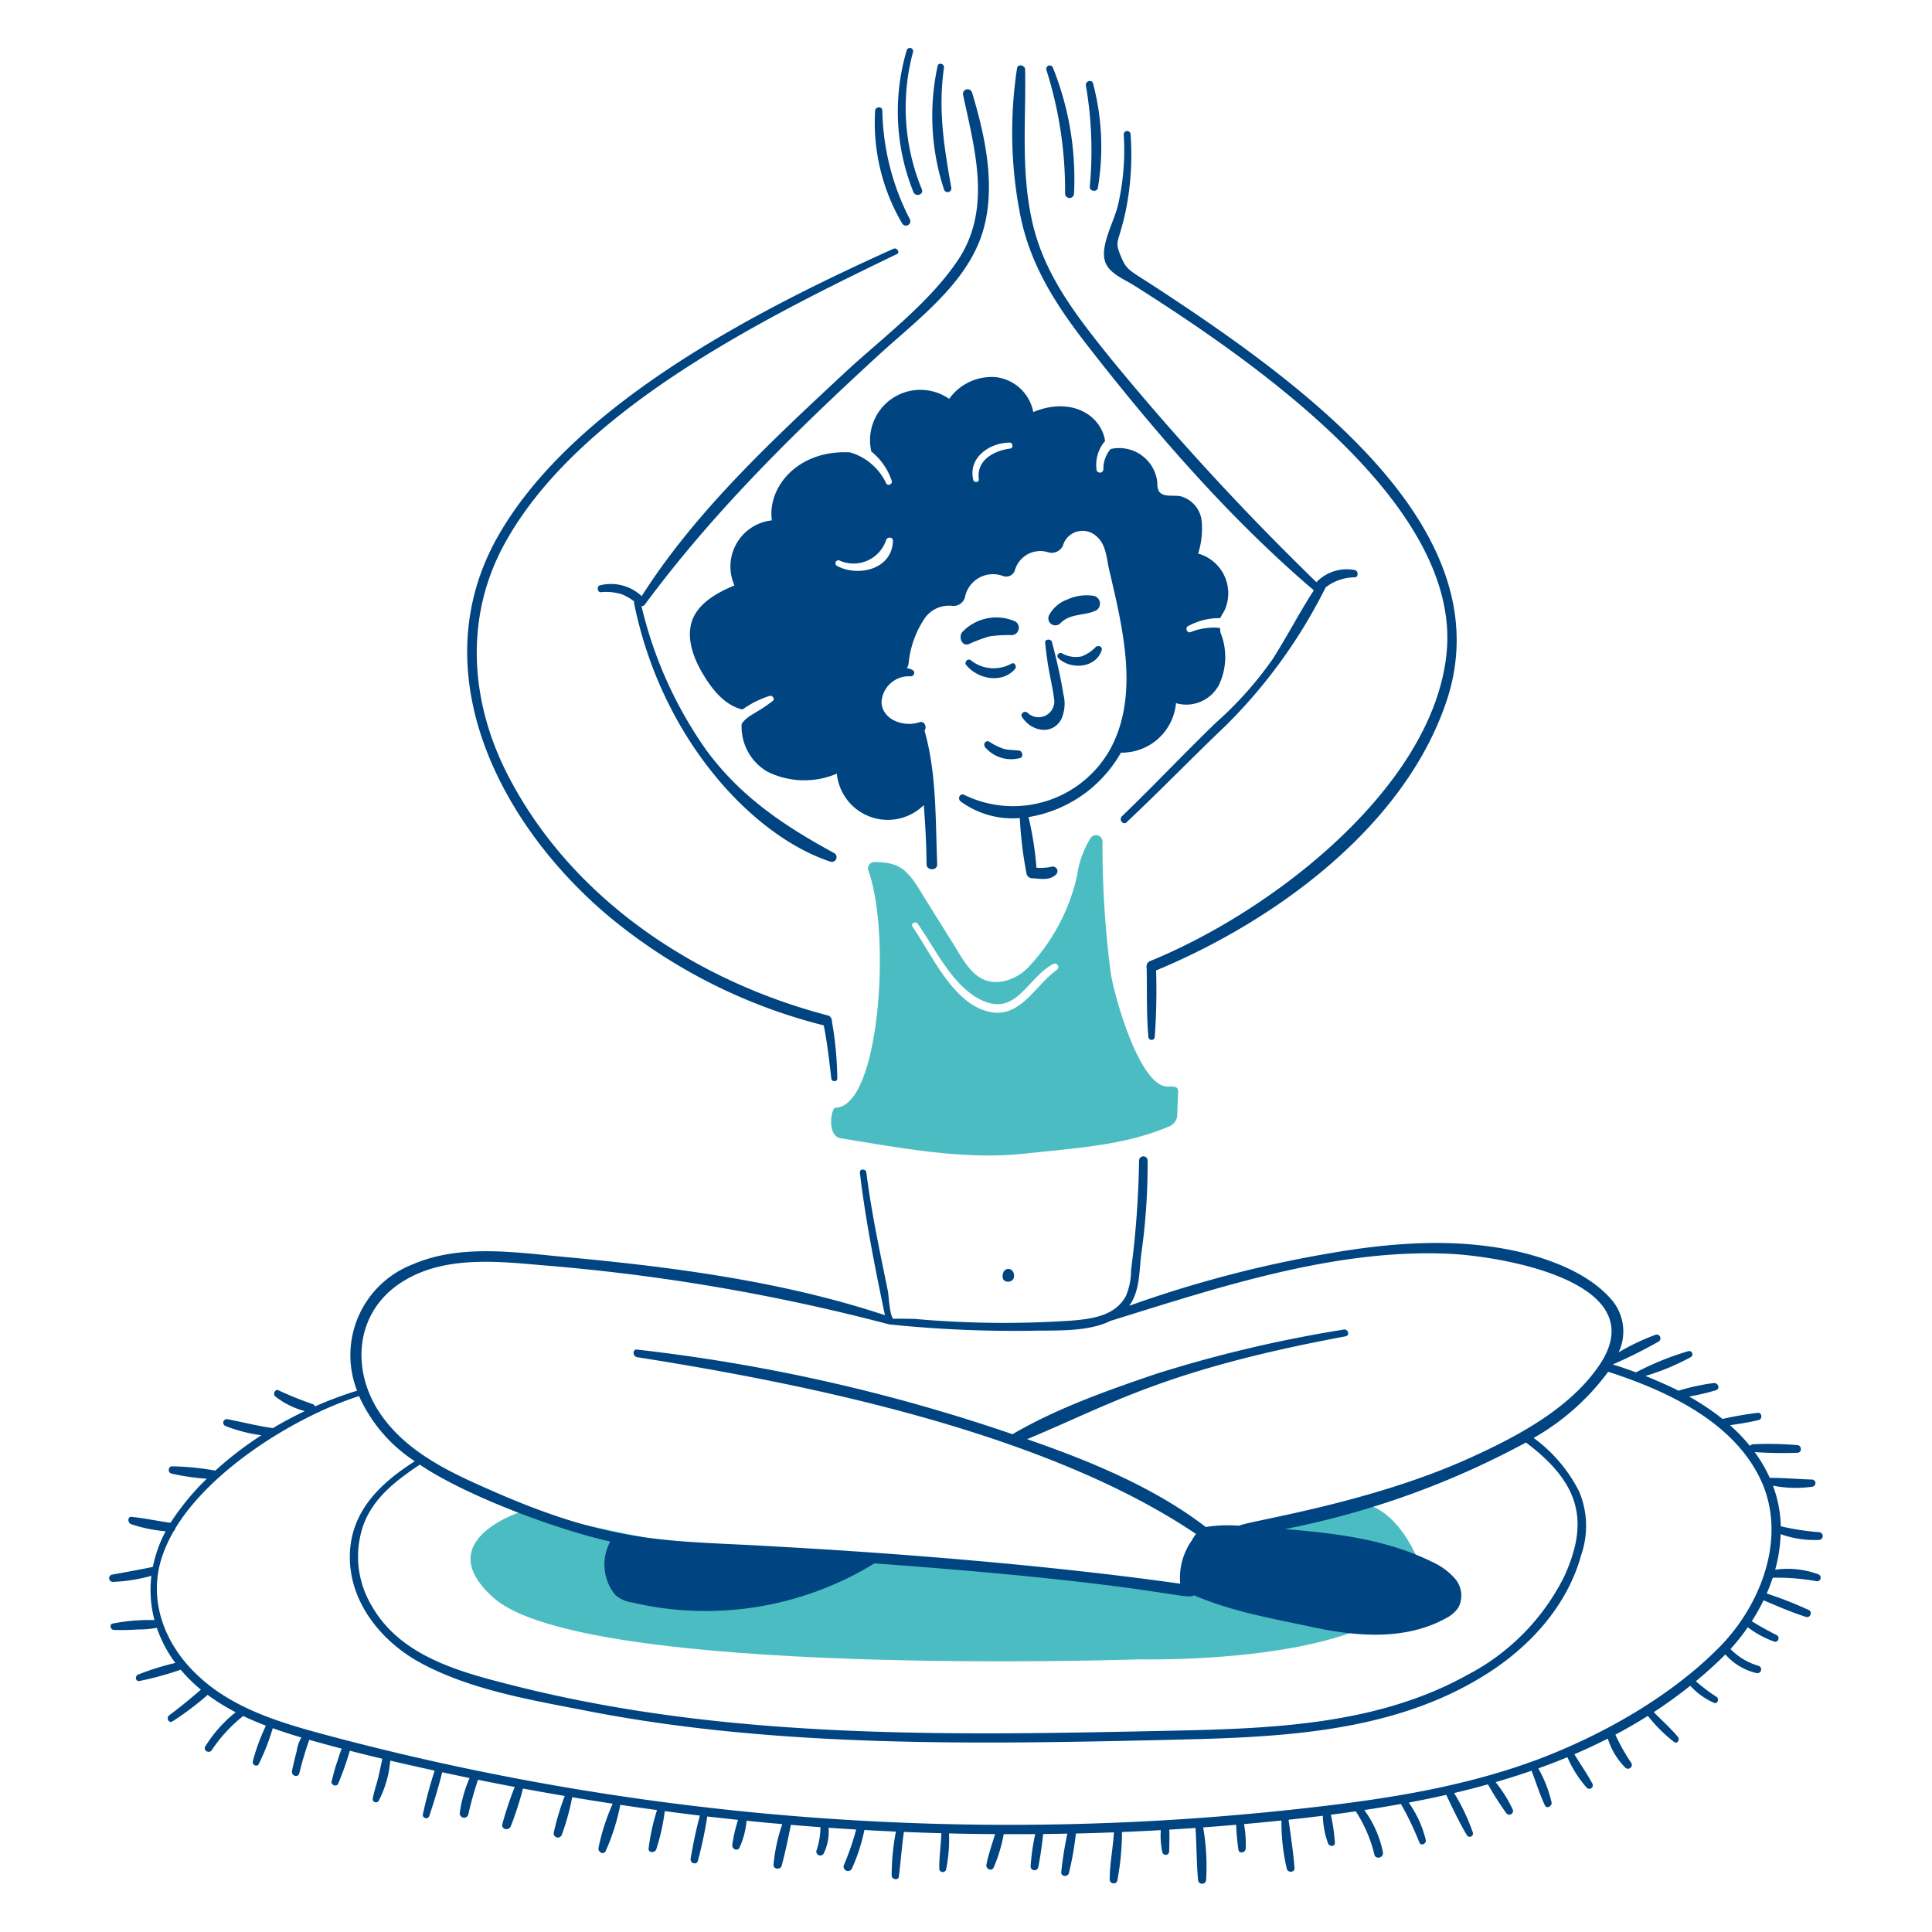 <svg viewBox="0 0 200 200" height="200" width="200" xmlns="http://www.w3.org/2000/svg"><path d="M54.782,156.2s-10.693,2.95-3.7,9.195c9.368,8.362,66.915,6.379,66.915,6.379s27.232.7,29.255-9.106c0,0-2.507-8.139-8.226-7.039s-15.354,3.959-15.354,3.959,7.432,6.572-8.623,4.135c-10.648-1.616-44.7-3.871-44.7-3.871S57.861,157.6,54.782,156.2Z" fill="#4cbcc3"/><path d="M108.19,66.538c.349,3.258.7,4.008.924,5.763a1.636,1.636,0,0,1-2.728,1.5c-.308-.308-.836.088-.572.44.924,1.452,3.085,1.939,4.048.22a3.955,3.955,0,0,0,.22-2.6c-.29-1.806-.725-3.646-1.188-5.411C108.8,66.1,108.147,66.142,108.19,66.538Z" fill="#004481"/><path d="M109.554,68.122c1.265,1.243,3.871,1.056,4.487-.792.132-.4-.351-.571-.616-.352a3.824,3.824,0,0,1-1.452.968,2.869,2.869,0,0,1-2.023-.308C109.642,67.462,109.288,67.86,109.554,68.122Z" fill="#004481"/><path d="M100.007,68.826c1.175,1.471,3.7,1.98,5.059.44.22-.22,0-.748-.352-.572a3.774,3.774,0,0,1-4.223-.352C100.188,68.115,99.793,68.557,100.007,68.826Z" fill="#004481"/><path d="M109.774,64.514c1.023-1.045,2.464-.746,3.695-1.319a.829.829,0,0,0-.176-1.5,4.78,4.78,0,0,0-2.771.352,3.5,3.5,0,0,0-1.892,1.584A.727.727,0,0,0,109.774,64.514Z" fill="#004481"/><path d="M105.11,64.338a4.845,4.845,0,0,0-5.5,1.1c-.4.484-.049,1.528.7,1.232a15.5,15.5,0,0,1,2.112-.792,14.083,14.083,0,0,1,2.331-.132A.762.762,0,0,0,105.11,64.338Z" fill="#004481"/><path d="M101.987,77.361a3.55,3.55,0,0,0,3.651,1.1c.309-.131.22-.659-.088-.747-.528-.088-1.054-.049-1.583-.176a5.951,5.951,0,0,1-1.54-.748C102.033,76.565,101.731,77.046,101.987,77.361Z" fill="#004481"/><path d="M97.06,6.839A24.411,24.411,0,0,0,97.719,19.6a.39.39,0,1,0,.748-.22c-.749-4.231-1.363-8.051-.748-12.362C97.807,6.619,97.143,6.4,97.06,6.839Z" fill="#004481"/><path d="M93.848,5.255a22.306,22.306,0,0,0,.7,14.606c.222.571,1.1.306.88-.264a22.183,22.183,0,0,1-.924-14.166A.342.342,0,1,0,93.848,5.255Z" fill="#004481"/><path d="M90.592,11.458a20.645,20.645,0,0,0,2.816,11.7.455.455,0,0,0,.792-.44,25.414,25.414,0,0,1-2.86-11.262C91.34,10.974,90.636,11.018,90.592,11.458Z" fill="#004481"/><path d="M92.484,25.756C78.568,32.024,59.549,41.682,51.658,55.32c-8.242,14.245.215,30.362,11.7,39.814A56.2,56.2,0,0,0,85.4,106.177a.55.55,0,0,0,.308-1.056C71.958,101.53,59.05,92.978,52.494,80.088c-3.827-7.523-4.417-16.155-.308-23.712,7.5-13.8,26.613-23.3,40.606-30.048C93.232,26.2,92.879,25.578,92.484,25.756Z" fill="#004481"/><path d="M108.322,7.235a41.294,41.294,0,0,1,1.936,12.8.462.462,0,1,0,.924,0,30.88,30.88,0,0,0-2.2-13.066A.357.357,0,0,0,108.322,7.235Z" fill="#004481"/><path d="M112.413,8.862a39.734,39.734,0,0,1,.4,10.471c-.037.484.751.572.836.132a25.746,25.746,0,0,0-.484-10.779C113.073,8.158,112.325,8.379,112.413,8.862Z" fill="#004481"/><path d="M116.329,13.922a25.371,25.371,0,0,1-.572,7.215c-.361,1.669-1.8,4.089-1.408,5.763.315,1.362,1.984,1.973,3.036,2.639,12.841,8.129,33.766,22.752,32.379,37.923-1.262,13.8-17.8,26.764-30.708,32.028-.658.268-.349,1.369.308,1.1,12.317-5.045,25.905-14.784,30.356-27.936,6.012-17.76-14.473-32.706-30.18-42.982-2.616-1.711-2.9-1.652-3.519-3.167-.7-1.715-.227-1.16.528-4.752a28.829,28.829,0,0,0,.484-7.874A.353.353,0,0,0,116.329,13.922Z" fill="#004481"/><path d="M100.623,9.566a.481.481,0,0,0-.924.264c1.234,5.763,2.994,11.88-.572,17.158C96.094,31.477,91.3,35,87.381,38.646,79.863,45.652,72,52.949,66.427,61.714A4.644,4.644,0,0,0,62.084,60.6c-.309.082-.264.738.133.7a5.526,5.526,0,0,1,2.155.22,5.17,5.17,0,0,1,1.293.753.363.363,0,0,0-.017.215C68.523,76.6,77.985,86.577,85.973,89.2a.488.488,0,0,0,.4-.88c-5.188-2.822-9.676-5.809-13.242-10.646a42.8,42.8,0,0,1-6.722-14.926.416.416,0,0,0,.343-.164c7.1-9.59,15.394-17.734,24.152-25.781,3.738-3.433,8.535-6.951,10.471-11.79S102.085,14.386,100.623,9.566Z" fill="#004481"/><path d="M140.261,59.015a4.371,4.371,0,0,0-3.986,1.252A277.222,277.222,0,0,1,115.009,37.15c-3.426-4.271-6.8-8.494-8.095-13.946-1.261-5.326-.7-10.6-.792-16.013-.007-.44-.759-.618-.836-.133a44.126,44.126,0,0,0,.352,15.31c1.061,5.191,3.736,9.286,6.951,13.418,6.968,8.956,14.726,17.922,23.419,25.322-1.508,2.315-2.783,4.817-4.281,7.146a37.513,37.513,0,0,1-5.852,6.555c-3.311,3.2-6.467,6.555-9.766,9.723-.308.4.22.923.528.572,3.475-3.256,6.775-6.687,10.25-9.987a54.179,54.179,0,0,0,10.295-14.21.5.5,0,0,0,.039-.095,4.955,4.955,0,0,1,3.04-1.049C140.657,59.713,140.614,59.1,140.261,59.015Z" fill="#004481"/><path d="M104.978,132.089c0-.973-1.187-.975-1.187,0C103.7,132.881,104.978,132.881,104.978,132.089Z" fill="#004481"/><path d="M126.271,65a6.552,6.552,0,0,0-3.035.44c-.352.132-.572-.44-.264-.615a6.724,6.724,0,0,1,3.343-.836,5.6,5.6,0,0,1,.4-.7,4.267,4.267,0,0,0-2.683-5.983,8.539,8.539,0,0,0,.352-3.476,2.975,2.975,0,0,0-2.2-2.464c-.792-.132-1.865.142-2.244-.572a1.831,1.831,0,0,1-.132-.836,3.975,3.975,0,0,0-4.839-3.475,3.189,3.189,0,0,0-.748,2.112.36.36,0,0,1-.7.088,3.8,3.8,0,0,1,.88-3.036c-.472-2.831-3.667-4.562-7.435-2.991a4.487,4.487,0,0,0-3.827-3.608,5.393,5.393,0,0,0-4.883,2.244A5.211,5.211,0,0,0,90.2,46.741a6.5,6.5,0,0,1,2.111,3.036c.124.354-.434.569-.572.263A5.984,5.984,0,0,0,88,46.829c-5.485-.288-8.584,3.676-8.095,7.039A4.805,4.805,0,0,0,76.03,60.6c-1.759.748-3.651,1.76-4.355,3.563-.7,1.892.132,4.048,1.188,5.764.924,1.54,2.244,3.123,4,3.519a9.912,9.912,0,0,1,2.816-1.408c.306-.094.572.352.308.528-1.71,1.33-2.59,1.445-3.212,2.376a5.391,5.391,0,0,0,2.64,4.927,8.6,8.6,0,0,0,7.215.22,5.3,5.3,0,0,0,9,3.254c.16,2.023.269,4.053.288,6.117,0,.7,1.128.7,1.1,0-.186-4.587-.048-9.384-1.313-13.828.279-.372,0-1.046-.535-.866-1.5.528-3.828-.176-3.916-2.067a2.836,2.836,0,0,1,3.036-2.685.355.355,0,0,0,.176-.659,2.277,2.277,0,0,0-.586-.19,1.287,1.287,0,0,0,.19-.6,9.995,9.995,0,0,1,1.76-4.707,3.086,3.086,0,0,1,2.727-1.144A1.222,1.222,0,0,0,99.919,61.7a2.952,2.952,0,0,1,3.916-2.068.95.95,0,0,0,1.231-.616,2.731,2.731,0,0,1,3.432-1.848,1.265,1.265,0,0,0,1.54-.7,2.113,2.113,0,0,1,3.343-1.056c1.1.835,1.144,2.2,1.408,3.431,1.423,6.106,3.163,12.956.22,18.566a11.519,11.519,0,0,1-15.178,4.883c-.435-.229-.748.352-.4.66a9.051,9.051,0,0,0,6.139,1.729,40.8,40.8,0,0,0,.68,5.662.614.614,0,0,0,.572.571c.88.045,1.815.276,2.508-.395a.478.478,0,0,0-.484-.792,5.346,5.346,0,0,1-1.551.1,34.5,34.5,0,0,0-.822-5.243,13.494,13.494,0,0,0,9.565-6.67,5.632,5.632,0,0,0,5.7-5.123,3.816,3.816,0,0,0,4.531-2.067,6.776,6.776,0,0,0,.044-5.324C126.359,65.35,126.315,65.174,126.271,65ZM86.633,58.575a.312.312,0,0,1,.22-.572,3.556,3.556,0,0,0,4.883-2.111c.132-.352.713-.308.7.088C92.374,58.929,88.848,59.773,86.633,58.575Zm17.949-12.142c-1.671.22-3.519,1.188-3.255,3.167.044.352-.484.4-.572.089-.572-2.288,1.672-3.872,3.784-3.872C104.846,45.817,104.935,46.389,104.582,46.433Z" fill="#004481"/><path d="M121.96,112.952c-.044-.616-.617-.429-1.232-.484-2.864-.257-5.464-9.634-5.763-11.879a102.412,102.412,0,0,1-.836-13.462.677.677,0,0,0-1.188-.44,10.017,10.017,0,0,0-1.451,4,20.269,20.269,0,0,1-4.928,9.326,5.121,5.121,0,0,1-2.551,1.54c-2.508.571-3.733-1.236-4.752-2.9-1.267-2.074-2.558-4.088-3.827-6.16-1.455-2.373-2.216-3.255-4.928-3.255a.668.668,0,0,0-.615.88c2.375,6.511,1.19,24.46-3.388,24.548-.484.01-.929,2.934.528,3.168,6.315,1.012,12.757,2.276,19.093,1.584,5.322-.582,10.236-.826,14.914-2.816a1.344,1.344,0,0,0,.836-1.32Zm-12.582-12.539c-2.5,1.859-4.006,5.55-7.743,4.092-3.258-1.271-5.319-5.884-7.171-8.579-.214-.312.309-.617.528-.308,1.77,2.5,3.477,6.157,6.2,7.7,3.961,2.24,5.046-2.051,7.831-3.52A.355.355,0,0,1,109.378,100.413Z" fill="#4cbcc3"/><path d="M86.677,111.632a36.736,36.736,0,0,0-.572-5.983c-.1-.571-1.01-.353-.88.264.4,1.89.611,3.832.836,5.763C86.1,111.985,86.677,112.028,86.677,111.632Z" fill="#004481"/><path d="M119.54,107.32a67.237,67.237,0,0,0,.132-7.083c0-.615-1.011-.616-.968,0,.044,2.376-.028,4.754.176,7.083A.33.33,0,1,0,119.54,107.32Z" fill="#004481"/><path d="M188.347,159.409a.4.4,0,0,0,0-.792,27.316,27.316,0,0,1-4-.616,12.878,12.878,0,0,0-.812-4.206,12.144,12.144,0,0,0,4.025.115.374.374,0,0,0,0-.748c-1.452-.044-2.905-.176-4.357-.176a14.749,14.749,0,0,0-1.559-2.668,41.258,41.258,0,0,0,4.42.072c.484,0,.485-.756,0-.792a35.435,35.435,0,0,0-4.619-.087.434.434,0,0,0-.288.175,18.059,18.059,0,0,0-2.073-2.151c1-.139,2-.3,2.977-.532.4-.088.351-.792-.089-.748a35.061,35.061,0,0,0-3.656.633,25.832,25.832,0,0,0-3.458-2.316,25.422,25.422,0,0,0,2.759-.649c.484-.132.263-.8-.22-.748a21.987,21.987,0,0,0-3.655.794c.1,0-1.988-.969-3.407-1.53a24.087,24.087,0,0,0,4.687-1.948.336.336,0,0,0-.264-.615,30.153,30.153,0,0,0-5.4,2.19c-1.976-.73-2.5-.822-2.4-.822a49.579,49.579,0,0,0,4.765-2.38.39.39,0,0,0-.308-.7,23.42,23.42,0,0,0-3.854,1.828,5.062,5.062,0,0,0-.721-5.435c-2.2-2.552-5.72-3.96-8.887-4.8-6.6-1.672-13.506-1.187-20.149-.044a122.419,122.419,0,0,0-20.916,5.465c1.117-1.493,1.032-3.543,1.251-5.333a65.238,65.238,0,0,0,.659-9.723.44.44,0,0,0-.879,0,98.508,98.508,0,0,1-.836,11.395,6.734,6.734,0,0,1-.528,2.64c-1.1,2.067-3.52,2.376-5.631,2.551a103.9,103.9,0,0,1-16.234-.175c-.044,0-2.2-.045-2.2,0-.4-.309-.484-2.376-.572-2.86-.836-4.092-1.715-8.183-2.243-12.363-.088-.308-.7-.352-.66.088.589,4.97,1.582,9.9,2.592,14.751-10.822-3.588-22.429-5.048-33.74-6.084-4.971-.484-10.426-1.232-15.178.836a10.079,10.079,0,0,0-5.726,13.063,39.308,39.308,0,0,0-4.359,1.63.394.394,0,0,0-.3-.263,35.781,35.781,0,0,1-3.476-1.408c-.308-.176-.616.352-.352.616a8.336,8.336,0,0,0,3.071,1.538c-1.118.534-2.22,1.122-3.294,1.761-1.582-.22-3.121-.616-4.7-.923a.369.369,0,0,0-.22.7,15.915,15.915,0,0,0,3.725.964,36.142,36.142,0,0,0-4.768,3.659,27.4,27.4,0,0,0-4.456-.443c-.4-.044-.531.626-.088.748a23.167,23.167,0,0,0,3.661.533,26.141,26.141,0,0,0-3.756,4.563c-1.346-.177-2.65-.478-4-.609-.44-.087-.483.572-.088.748a15.185,15.185,0,0,0,3.584.736,13.5,13.5,0,0,0-1.324,3.694c-.152,0,.225,0-4.239.8a.38.38,0,0,0,.088.748,17.107,17.107,0,0,0,4-.629,12.145,12.145,0,0,0,.32,4.584,19.908,19.908,0,0,0-4.324.357c-.352.044-.264.616.088.66a23.006,23.006,0,0,0,2.463-.044,10.981,10.981,0,0,0,2.016-.17,13.3,13.3,0,0,0,1.917,3.632,27.629,27.629,0,0,0-3.845,1.2c-.4.176-.264.792.176.66a31.975,31.975,0,0,0,4.221-1.16,15.855,15.855,0,0,0,2.093,2.064c-1.049.915-2.163,1.823-3.278,2.659-.352.265-.044.88.352.617a31.183,31.183,0,0,0,3.626-2.731,21.5,21.5,0,0,0,2.9,1.794,13.832,13.832,0,0,0-3.141,3.532c-.264.44.4.792.66.4a15.361,15.361,0,0,1,3.259-3.541c.769.366,1.555.7,2.353,1a20.852,20.852,0,0,0-1.344,3.639c-.132.44.439.7.615.308a23.422,23.422,0,0,0,1.438-3.685c.979.353,1.972.67,2.965.965a3.66,3.66,0,0,0-.487,1.4c-.176.7-.352,1.364-.484,2.068-.088.527.616.7.748.264a33.9,33.9,0,0,1,1.038-3.494q1.673.474,3.359.914c-.2.45-.325.955-.482,1.392-.234.654-.4,1.364-.572,2.024-.044.395.572.571.7.175a30.571,30.571,0,0,0,1.189-3.375q1.68.431,3.369.83c-.147.657-.267,1.311-.422,1.93-.176.747-.44,1.451-.572,2.2a.334.334,0,0,0,.616.22,10.824,10.824,0,0,0,1.193-4.157q2.3.537,4.6,1.036a46.344,46.344,0,0,0-1.219,4.529.343.343,0,0,0,.66.176c.5-1.5.959-3,1.343-4.536,0,0,1.893.405,2.832.6a13.717,13.717,0,0,0-1.007,3.541.453.453,0,1,0,.879.22,34.437,34.437,0,0,1,1-3.583q1.9.385,3.8.744A37.624,37.624,0,0,0,52.01,188.8c-.176.572.66.792.88.22a33.658,33.658,0,0,0,1.246-3.87q2.16.4,4.324.767a27.4,27.4,0,0,0-1.127,3.763.432.432,0,0,0,.836.22,24.938,24.938,0,0,0,1.066-3.852q2.094.35,4.193.669a22.125,22.125,0,0,0-1.475,4.59c-.044.44.527.749.747.309a21.973,21.973,0,0,0,1.515-4.781q1.9.284,3.8.543a22.149,22.149,0,0,0-.872,3.973c-.044.484.66.484.792.088a20.988,20.988,0,0,0,.881-3.953q1.818.243,3.635.464a45.3,45.3,0,0,0-.953,4.458c-.088.483.616.7.748.219a43.567,43.567,0,0,0,.97-4.585c.278.033,2.4.27,3.187.352a15.8,15.8,0,0,0-.593,2.561c-.088.44.527.748.748.309a8.524,8.524,0,0,0,.724-2.78q1.85.186,3.7.347a17.786,17.786,0,0,0-.906,4.192c-.044.484.7.572.836.132.375-1.374.671-2.828.962-4.247q1.528.128,3.057.239a7.5,7.5,0,0,1-.412,2.425.408.408,0,0,0,.748.307,5.179,5.179,0,0,0,.506-2.672q1.429.1,2.859.184a26.65,26.65,0,0,1-1.253,3.632.455.455,0,1,0,.836.352,18.477,18.477,0,0,0,1.267-3.935q1.63.093,3.262.165a24.178,24.178,0,0,0-.438,4.562c0,.4.7.527.748.088.186-1.556.305-3.1.515-4.615q1.94.081,3.879.133c-.035,1.221-.235,2.474-.214,3.69a.36.36,0,0,0,.7.088,15.8,15.8,0,0,0,.309-3.757q2.38.057,4.761.075c-.3,1.051-.688,2.1-.89,3.154-.088.44.528.748.748.308a15.955,15.955,0,0,0,1.042-3.458q1.63.006,3.262-.007a22.132,22.132,0,0,0-.477,3.333.4.4,0,0,0,.792.088c.229-1.133.383-2.3.508-3.429q1.248-.013,2.5-.04a37.972,37.972,0,0,0-.629,4c-.036.441.66.528.792.088a32.216,32.216,0,0,0,.723-4.1q1.968-.047,3.937-.122c-.091,1.615-.437,3.272-.437,4.886,0,.44.7.572.792.088a27.275,27.275,0,0,0,.481-5.008q2.008-.082,4.017-.195a8.137,8.137,0,0,0,.165,2.3.357.357,0,0,0,.7-.087c.019-.756.043-1.509.016-2.264q1.356-.081,2.711-.176c.126,1.8.1,3.591.265,5.387a.419.419,0,0,0,.836,0,23.536,23.536,0,0,0-.307-5.444q1.709-.124,3.415-.271a24.468,24.468,0,0,0,.235,2.592c.088.439.7.307.748-.089a11.3,11.3,0,0,0-.168-2.574q1.94-.173,3.875-.373a20.808,20.808,0,0,0,.56,5.015c.132.44.825.353.792-.088-.124-1.68-.393-3.327-.614-5.005q1.767-.19,3.545-.411a8.925,8.925,0,0,0,.545,2.865c.132.352.748.352.7-.088a18.928,18.928,0,0,0-.414-2.883q1.289-.166,2.578-.354a14.259,14.259,0,0,1,1.927,4.468c.132.572,1.012.352.88-.264a11.242,11.242,0,0,0-1.919-4.335q1.9-.288,3.789-.628a31.823,31.823,0,0,1,1.913,4c.176.4.74.09.66-.264a11.333,11.333,0,0,0-1.766-3.881q1.95-.366,3.885-.8c.672,1.429,1.35,2.854,2.149,4.2a.344.344,0,0,0,.616-.264,21.039,21.039,0,0,0-1.95-4.124q1.761-.414,3.5-.9a30.987,30.987,0,0,0,1.88,2.953.385.385,0,0,0,.66-.4,13.763,13.763,0,0,0-1.748-2.782q1.879-.543,3.724-1.18c.447,1.169.829,2.406,1.368,3.566.176.44.791.088.7-.308a13.267,13.267,0,0,0-1.371-3.5q1.521-.544,3.011-1.161a11.942,11.942,0,0,0,2.011,3.169.364.364,0,0,0,.572-.44c-.552-1.025-1.246-2.016-1.859-3.034q1.756-.754,3.46-1.62a7.388,7.388,0,0,0,1.831,3.027.4.4,0,0,0,.615-.484,19.33,19.33,0,0,1-1.662-2.95q1.715-.909,3.363-1.944a15.782,15.782,0,0,0,2.7,2.694c.352.264.66-.264.4-.528-.764-.917-1.661-1.7-2.489-2.554q1.947-1.267,3.784-2.733a7.1,7.1,0,0,0,2.444,1.768c.4.176.572-.44.264-.616a18.488,18.488,0,0,1-2.135-1.617c1.227-1.015,2.393-2.1,3.054-2.774a6.135,6.135,0,0,0,3.217,1.927.39.39,0,0,0,.22-.748,6.568,6.568,0,0,1-2.907-1.74,21.556,21.556,0,0,0,1.791-2.252,10.049,10.049,0,0,0,2.743,1.485c.4.131.616-.484.264-.661-.872-.455-1.745-.91-2.59-1.45a20.828,20.828,0,0,0,1.216-2.168c1.428.607,2.9,1.252,4.41,1.727.4.132.66-.484.308-.7a38.713,38.713,0,0,0-4.394-1.727c.234-.536.443-1.082.625-1.634a23.3,23.3,0,0,1,4.605.37.378.378,0,0,0,.176-.7,9.134,9.134,0,0,0-4.528-.5,15.66,15.66,0,0,0,.566-3.682A10.317,10.317,0,0,0,188.347,159.409ZM41.231,132.969c4.356-3.036,10.031-2.42,15.046-1.98A205.462,205.462,0,0,1,92.044,137.1a126.068,126.068,0,0,0,14.606.66c2.468-.067,5.872.176,8.314-1.025,11.206-3.473,23.245-7.509,35.152-6.938,5.367.264,21.117,2.9,15.53,11.4-3.036,4.575-8.535,7.479-13.374,9.678-10.336,4.725-22.8,6.521-24.02,7.069a14.235,14.235,0,0,0-3.426.134c-5.351-4.107-12-6.844-18.5-9.094,8.94-3.735,14.379-7.187,32.965-10.647.484-.088.265-.782-.176-.7a135.247,135.247,0,0,0-19.4,4.575c-4.958,1.682-10.338,3.576-14.9,6.259a182.923,182.923,0,0,0-38.9-8.766c-.44-.044-.442.715.044.791,18.311,2.883,42.468,7.933,57.853,18.3a3.232,3.232,0,0,0-.4.617,6.749,6.749,0,0,0-1.237,4.53c-12.915-1.825-28.345-3.1-41.481-3.826-11.126-.7-16.832-.033-30.092-5.939-4.223-1.848-8.623-3.96-11.262-7.875C36.392,141.944,36.7,136.137,41.231,132.969Zm22.481,32.159a3.332,3.332,0,0,0,1.672.748,33.39,33.39,0,0,0,25.132-4.035c29.087,2.106,32.314,3.9,33.072,3.3,4.049,1.729,8.268,2.435,12.45,3.329,4.531.968,9.5,1.319,13.594-.924a3.547,3.547,0,0,0,1.32-1.1,2.682,2.682,0,0,0-.264-2.948,7.025,7.025,0,0,0-2.508-1.847c-4.675-2.3-9.94-2.933-15.154-3.362a88,88,0,0,0,24.939-8.961c5.722,4.292,6.5,8.27,3.985,13.819a23.089,23.089,0,0,1-9.986,10.206c-9.283,5.191-20.193,5.587-30.576,5.807-22.613.484-45.577.968-67.662-4.531-5.587-1.408-12.143-2.948-15.222-8.359a9.884,9.884,0,0,1-.836-8.535c1.09-2.789,3.389-4.5,5.785-6.114,4.818,3.238,14.08,6.687,19.72,7.961A4.964,4.964,0,0,0,63.712,165.128Zm114.208,5.455c-4.883,4.928-11.658,8.8-18.081,11.307-7.611,2.947-15.75,4.268-23.845,5.191a273.32,273.32,0,0,1-102.9-7.655c-4.532-1.231-9.239-2.727-12.715-6.071-3.3-3.123-5.059-7.611-3.651-12.054a14.633,14.633,0,0,1,1.251-2.793.382.382,0,0,0,.158-.269c3.589-5.982,12.17-11.5,19.031-13.718a15.728,15.728,0,0,0,5.77,6.746c-3.536,2.262-6.592,5.134-6.721,9.638-.132,4.795,3.124,8.886,7.127,11.13,5.236,2.9,11.7,3.959,17.554,5.1,19.188,3.732,39.589,3.446,59.3,2.992,11.351-.264,23.537-.484,33.524-6.731,4.531-2.816,8.49-7.083,9.942-12.362a9.225,9.225,0,0,0-.176-6.6,15.517,15.517,0,0,0-4.727-5.578,24.773,24.773,0,0,0,7.716-6.851c6.049,1.951,12.968,5.154,15.8,11.2C185.047,159.145,182.276,166.228,177.92,170.583Z" fill="#004481"/></svg>